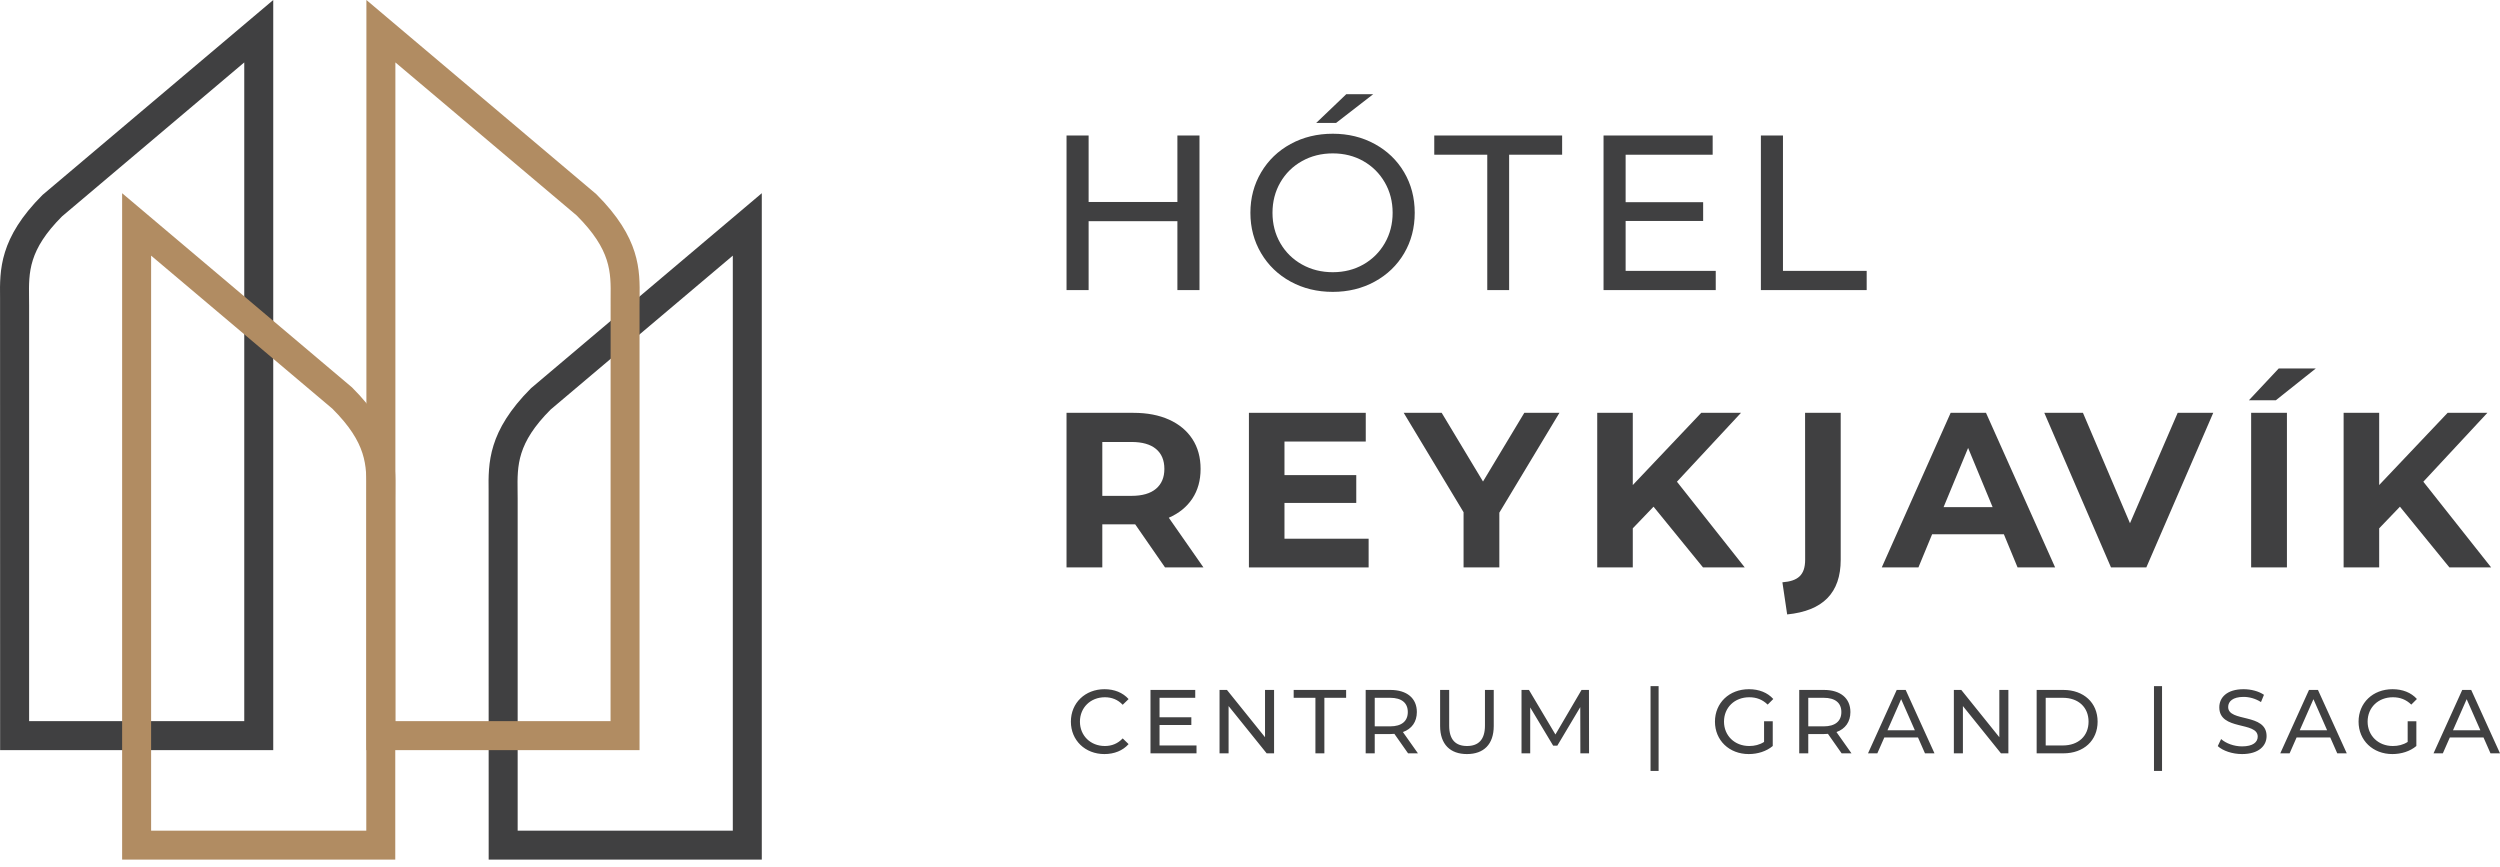 <svg width="300" height="104" viewBox="0 0 300 104" fill="none" xmlns="http://www.w3.org/2000/svg"><path fill-rule="evenodd" clip-rule="evenodd" d="M132.528 90.488C133.713 90.488 134.735 90.074 135.431 89.294L134.724 88.608C134.137 89.228 133.419 89.521 132.582 89.521C130.865 89.521 129.592 88.282 129.592 86.597C129.592 84.91 130.865 83.671 132.582 83.671C133.419 83.671 134.137 83.954 134.724 84.573L135.431 83.889C134.735 83.107 133.713 82.704 132.539 82.704C130.223 82.704 128.506 84.345 128.506 86.597C128.506 88.847 130.223 90.488 132.528 90.488ZM139.145 89.456V86.998H142.961V86.075H139.145V83.736H143.429V82.792H138.059V90.401H143.582V89.456H139.145ZM151.803 82.792V88.466L147.235 82.792H146.345V90.401H147.431V84.727L151.999 90.401H152.889V82.792H151.803ZM157.85 90.401H158.925V83.736H161.535V82.792H155.241V83.736H157.85V90.401ZM170.153 90.401L168.349 87.846C169.415 87.467 170.022 86.619 170.022 85.444C170.022 83.79 168.828 82.792 166.848 82.792H163.881V90.401H164.967V88.085H166.848C167.012 88.085 167.175 88.074 167.327 88.063L168.968 90.401H170.153ZM166.816 87.163H164.967V83.736H166.816C168.208 83.736 168.936 84.356 168.936 85.444C168.936 86.531 168.208 87.163 166.816 87.163ZM176.032 90.488C178.044 90.488 179.249 89.326 179.249 87.119V82.792H178.195V87.075C178.195 88.761 177.412 89.521 176.042 89.521C174.671 89.521 173.901 88.761 173.901 87.075V82.792H172.813V87.119C172.813 89.326 174.03 90.488 176.032 90.488ZM190.686 90.401L190.675 82.792H189.785L186.651 88.139L183.474 82.792H182.582V90.401H183.625V84.89L186.378 89.477H186.88L189.632 84.857L189.644 90.401H190.686ZM198.065 92.51H199.032V82.334H198.065V92.51ZM211.688 89.033C211.143 89.38 210.545 89.521 209.903 89.521C208.153 89.521 206.88 88.272 206.88 86.597C206.88 84.899 208.153 83.671 209.914 83.671C210.773 83.671 211.492 83.943 212.121 84.552L212.794 83.879C212.099 83.107 211.078 82.704 209.871 82.704C207.511 82.704 205.795 84.345 205.795 86.597C205.795 88.847 207.511 90.488 209.849 90.488C210.915 90.488 211.969 90.162 212.729 89.521V86.554H211.688V89.033ZM222.179 90.401L220.376 87.846C221.441 87.467 222.049 86.619 222.049 85.444C222.049 83.79 220.855 82.792 218.875 82.792H215.907V90.401H216.993V88.085H218.875C219.039 88.085 219.201 88.074 219.354 88.063L220.995 90.401H222.179ZM218.843 87.163H216.993V83.736H218.843C220.234 83.736 220.963 84.356 220.963 85.444C220.963 86.531 220.234 87.163 218.843 87.163ZM230.998 90.401H232.139L228.681 82.792H227.606L224.161 90.401H225.28L226.117 88.499H230.161L230.998 90.401ZM226.497 87.629L228.139 83.9L229.781 87.629H226.497ZM239.92 82.792V88.466L235.354 82.792H234.463V90.401H235.549V84.727L240.116 90.401H241.006V82.792H239.92ZM244.398 90.401H247.605C250.051 90.401 251.713 88.858 251.713 86.597C251.713 84.334 250.051 82.792 247.605 82.792H244.398V90.401ZM245.484 89.456V83.736H247.54C249.421 83.736 250.627 84.888 250.627 86.597C250.627 88.304 249.421 89.456 247.54 89.456H245.484ZM258.477 92.51H259.444V82.334H258.477V92.51ZM269.045 90.488C271.057 90.488 271.99 89.489 271.99 88.328C271.99 85.535 267.38 86.698 267.38 84.837C267.38 84.173 267.935 83.628 269.23 83.628C269.904 83.628 270.654 83.823 271.318 84.249L271.676 83.378C271.046 82.944 270.121 82.704 269.23 82.704C267.229 82.704 266.316 83.704 266.316 84.88C266.316 87.709 270.926 86.535 270.926 88.393C270.926 89.056 270.361 89.566 269.045 89.566C268.066 89.566 267.098 89.196 266.534 88.685L266.132 89.532C266.741 90.097 267.881 90.488 269.045 90.488ZM280.47 90.401H281.613L278.156 82.792H277.08L273.633 90.401H274.753L275.59 88.499H279.633L280.47 90.401ZM275.971 87.629L277.613 83.9L279.253 87.629H275.971ZM288.92 89.033C288.378 89.38 287.779 89.521 287.138 89.521C285.385 89.521 284.114 88.272 284.114 86.597C284.114 84.899 285.385 83.671 287.148 83.671C288.007 83.671 288.725 83.943 289.355 84.552L290.029 83.879C289.334 83.107 288.311 82.704 287.105 82.704C284.744 82.704 283.028 84.345 283.028 86.597C283.028 88.847 284.744 90.488 287.084 90.488C288.149 90.488 289.204 90.162 289.963 89.521V86.554H288.92V89.033ZM298.86 90.401H300L296.545 82.792H295.468L292.023 90.401H293.141L293.978 88.499H298.023L298.86 90.401ZM294.36 87.629L296.001 83.9L297.643 87.629H294.36Z" fill="#404041"></path><path fill-rule="evenodd" clip-rule="evenodd" d="M32.789 90.013H0.015L0.007 35.755C-0.034 32.391 -0.078 28.573 5.099 23.395L32.789 0V90.013ZM3.493 86.534H29.311V7.49L7.453 25.956C3.418 29.997 3.449 32.646 3.485 35.714L3.493 36.63V86.534Z" fill="#404041"></path><path fill-rule="evenodd" clip-rule="evenodd" d="M205.889 32.505V34.811H192.425V16.26H205.519V18.567H195.075V24.263H204.378V26.516H195.075V32.505H205.889Z" fill="#404041"></path><path fill-rule="evenodd" clip-rule="evenodd" d="M265.59 49.538L257.56 68.089H253.319L245.315 49.538H249.953L255.598 62.79L261.323 49.538H265.59Z" fill="#404041"></path><path fill-rule="evenodd" clip-rule="evenodd" d="M91.415 103.156H58.641L58.633 58.942C58.592 55.576 58.548 51.761 63.725 46.583L91.415 23.185V103.156ZM62.119 99.678H87.937V30.676L66.079 49.143C62.044 53.185 62.075 55.834 62.111 58.9L62.119 59.816V99.678Z" fill="#404041"></path><path fill-rule="evenodd" clip-rule="evenodd" d="M139.804 68.091L136.226 62.922H136.015H132.277V68.091H127.983V49.54H136.015C137.658 49.54 139.084 49.813 140.295 50.36C141.505 50.909 142.437 51.687 143.091 52.693C143.745 53.699 144.071 54.892 144.071 56.27C144.071 57.647 143.741 58.838 143.078 59.836C142.415 60.833 141.474 61.598 140.255 62.128L144.415 68.091H139.804ZM138.717 53.872C138.047 53.316 137.066 53.037 135.777 53.037H132.277V59.503H135.777C137.066 59.503 138.047 59.221 138.717 58.655C139.388 58.091 139.725 57.296 139.725 56.27C139.725 55.229 139.388 54.429 138.717 53.872Z" fill="#404041"></path><path fill-rule="evenodd" clip-rule="evenodd" d="M287.992 60.802L285.501 63.4V68.09H281.234V49.538H285.501V58.204L293.716 49.538H298.488L290.801 57.806L298.938 68.09H293.929L287.992 60.802Z" fill="#404041"></path><path fill-rule="evenodd" clip-rule="evenodd" d="M179.921 61.519V68.091H175.628V61.467L168.445 49.54H173.003L177.961 57.782L182.916 49.54H187.131L179.921 61.519Z" fill="#404041"></path><path fill-rule="evenodd" clip-rule="evenodd" d="M178.472 18.565H172.112V16.26H187.456V18.565H181.096V34.811H178.472V18.565Z" fill="#404041"></path><path fill-rule="evenodd" clip-rule="evenodd" d="M47.432 103.156H14.655V23.185L42.238 46.485C47.525 51.761 47.479 55.576 47.439 58.942L47.432 59.816V103.156ZM18.133 99.678H43.954L43.961 58.901C43.997 55.834 44.028 53.185 39.885 49.044L18.133 30.676V99.678Z" fill="#B18C62"></path><path fill-rule="evenodd" clip-rule="evenodd" d="M76.745 90.013H43.968V0L71.551 23.297C76.838 28.573 76.792 32.391 76.753 35.757L76.745 36.63V90.013ZM47.446 86.534H73.267L73.275 35.714C73.311 32.646 73.342 29.997 69.199 25.855L47.446 7.49V86.534Z" fill="#B18C62"></path><path fill-rule="evenodd" clip-rule="evenodd" d="M216.609 49.538L216.618 67.164C216.618 69.02 215.745 69.733 213.888 69.876L214.459 73.732C218.743 73.304 220.885 71.162 220.885 67.164V49.538H216.609Z" fill="#404041"></path><path fill-rule="evenodd" clip-rule="evenodd" d="M211.306 16.26H213.956V32.505H224.001V34.811H211.306V16.26Z" fill="#404041"></path><path fill-rule="evenodd" clip-rule="evenodd" d="M240.466 64.115H231.853L230.21 68.091H225.811L234.079 49.538H238.319L246.615 68.091H242.109L240.466 64.115ZM239.114 60.855L236.173 53.752L233.231 60.855H239.114Z" fill="#404041"></path><path fill-rule="evenodd" clip-rule="evenodd" d="M143.939 16.26V34.811H141.288V26.542H130.634V34.811H127.984V16.26H130.634V24.237H141.288V16.26H143.939Z" fill="#404041"></path><path fill-rule="evenodd" clip-rule="evenodd" d="M273.45 44.212H277.901L273.106 48.028H269.873L273.45 44.212ZM270.137 49.54H274.432V68.091H270.137V49.54Z" fill="#404041"></path><path fill-rule="evenodd" clip-rule="evenodd" d="M164.235 64.646V68.091H149.87V49.538H163.891V52.984H154.137V57.013H162.752V60.351H154.137V64.646H164.235Z" fill="#404041"></path><path fill-rule="evenodd" clip-rule="evenodd" d="M198.425 60.802L195.934 63.4V68.09H191.667V49.538H195.934V58.204L204.149 49.538H208.92L201.233 57.806L209.37 68.09H204.361L198.425 60.802Z" fill="#404041"></path><path fill-rule="evenodd" clip-rule="evenodd" d="M154.872 33.791C153.37 32.969 152.19 31.834 151.334 30.385C150.478 28.937 150.048 27.321 150.048 25.536C150.048 23.751 150.478 22.134 151.334 20.686C152.19 19.236 153.37 18.101 154.872 17.281C156.374 16.458 158.062 16.048 159.935 16.048C161.79 16.048 163.469 16.458 164.97 17.281C166.472 18.101 167.647 19.232 168.495 20.672C169.343 22.112 169.767 23.733 169.767 25.536C169.767 27.337 169.343 28.959 168.495 30.399C167.647 31.84 166.472 32.969 164.97 33.791C163.469 34.612 161.79 35.025 159.935 35.025C158.062 35.025 156.374 34.612 154.872 33.791ZM163.605 31.737C164.691 31.119 165.548 30.266 166.176 29.18C166.802 28.094 167.116 26.879 167.116 25.536C167.116 24.194 166.802 22.978 166.176 21.892C165.548 20.805 164.691 19.952 163.605 19.334C162.517 18.715 161.294 18.407 159.935 18.407C158.574 18.407 157.341 18.715 156.237 19.334C155.133 19.952 154.267 20.805 153.639 21.892C153.013 22.978 152.699 24.194 152.699 25.536C152.699 26.879 153.013 28.094 153.639 29.18C154.267 30.266 155.133 31.119 156.237 31.737C157.341 32.356 158.574 32.665 159.935 32.665C161.294 32.665 162.517 32.356 163.605 31.737ZM161.552 11.304H164.784L160.332 14.749H157.946L161.552 11.304Z" fill="#404041"></path></svg>